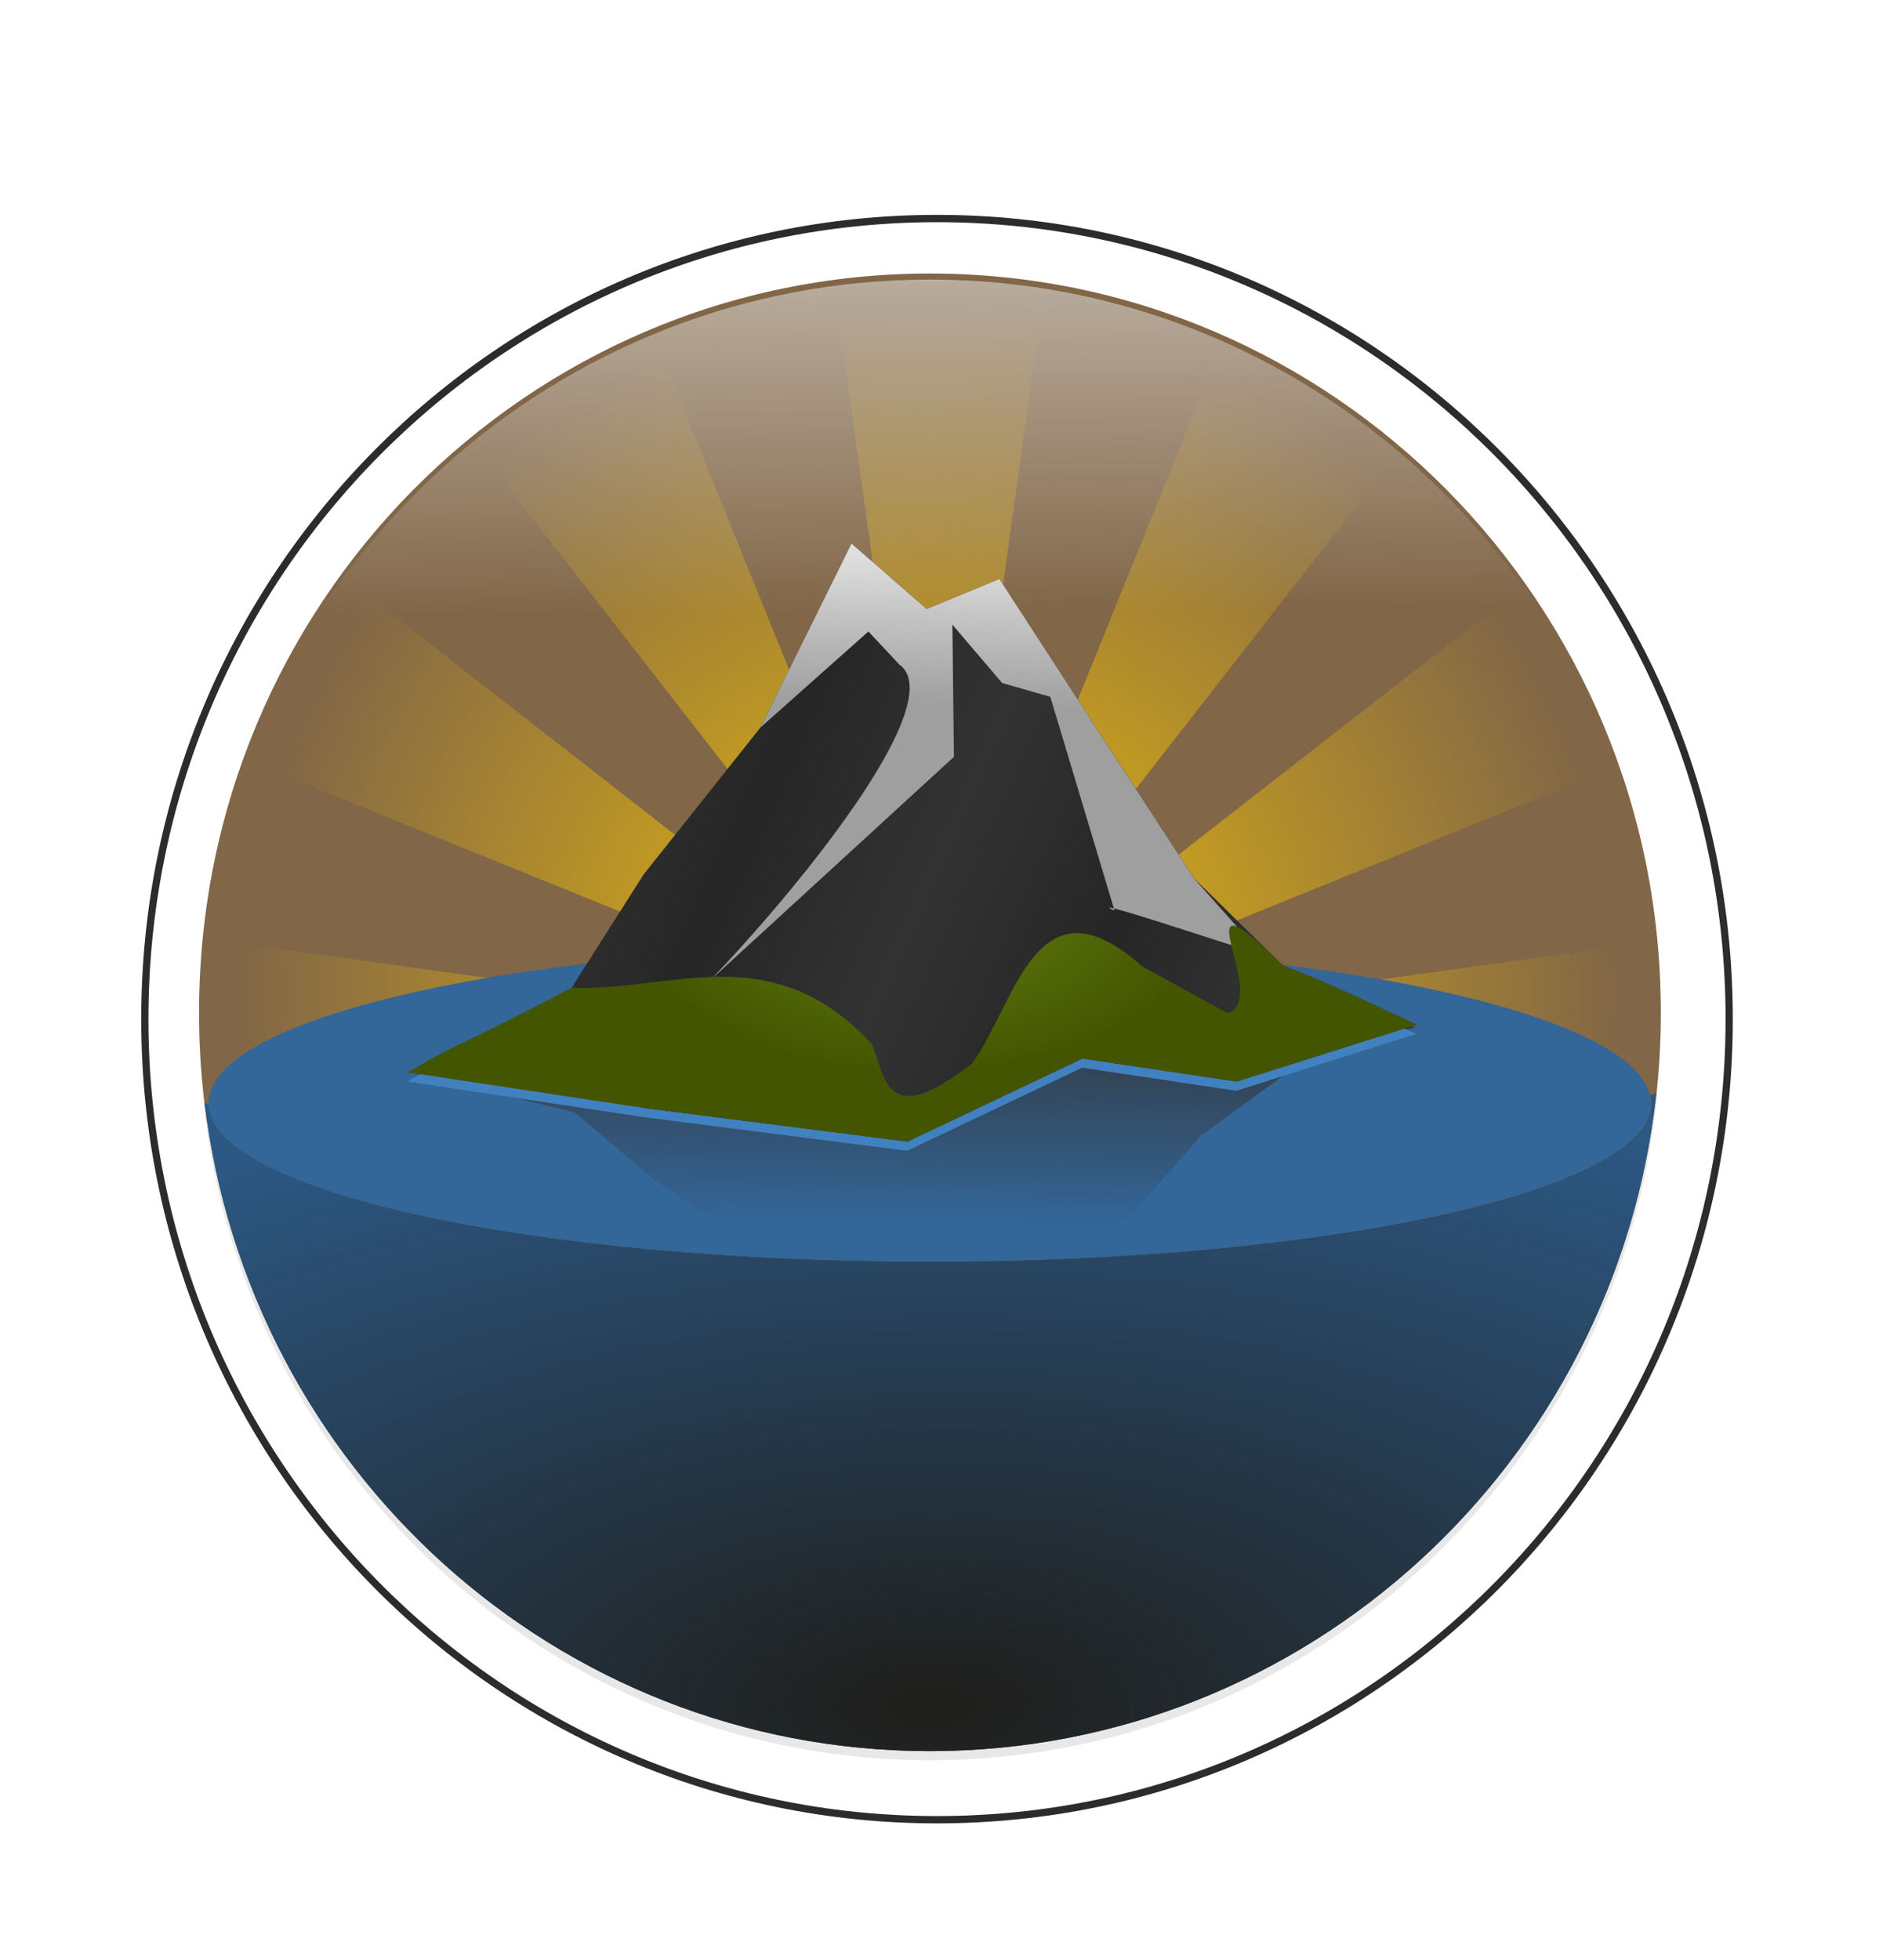 <?xml version="1.0" encoding="UTF-8" standalone="no"?>
<!-- Created with Inkscape (http://www.inkscape.org/) -->
<svg
    xmlns:inkscape="http://www.inkscape.org/namespaces/inkscape"
    xmlns:rdf="http://www.w3.org/1999/02/22-rdf-syntax-ns#"
    xmlns="http://www.w3.org/2000/svg"
    xmlns:sodipodi="http://sodipodi.sourceforge.net/DTD/sodipodi-0.dtd"
    xmlns:ns1="http://sozi.baierouge.fr"
    xmlns:cc="http://creativecommons.org/ns#"
    xmlns:xlink="http://www.w3.org/1999/xlink"
    xmlns:dc="http://purl.org/dc/elements/1.1/"
    id="svg2"
    sodipodi:docname="New document 1"
    viewBox="0 0 388.01 404.59"
    version="1.1"
    inkscape:version="0.48.4 r9939"
  >
  <defs
      id="defs4"
    >
    <filter
        id="filter3792"
        height="1.329"
        width="1.073"
        color-interpolation-filters="sRGB"
        y="-.164"
        x="-.037"
        inkscape:collect="always"
      >
      <feGaussianBlur
          id="feGaussianBlur3794"
          stdDeviation="3.185"
          inkscape:collect="always"
      />
    </filter
    >
    <linearGradient
        id="linearGradient3819"
        y2="340.6"
        gradientUnits="userSpaceOnUse"
        x2="354.67"
        gradientTransform="matrix(1 0 0 .958 -.056 20.356)"
        y1="288.86"
        x1="355.43"
        inkscape:collect="always"
      >
      <stop
          id="stop3815"
          style="stop-color:#333333"
          offset="0"
      />
      <stop
          id="stop3817"
          style="stop-color:#333333;stop-opacity:0"
          offset="1"
      />
    </linearGradient
    >
    <radialGradient
        id="radialGradient3829"
        gradientUnits="userSpaceOnUse"
        cy="187.06"
        cx="314.1"
        gradientTransform="matrix(.58 -.008 .005 .336 131.35 219.56)"
        r="104.13"
        inkscape:collect="always"
      >
      <stop
          id="stop3825"
          style="stop-color:#94be30"
          offset="0"
      />
      <stop
          id="stop3827"
          style="stop-color:#94be30;stop-opacity:0"
          offset="1"
      />
    </radialGradient
    >
    <linearGradient
        id="linearGradient3839"
        y2="261.67"
        spreadMethod="reflect"
        gradientUnits="userSpaceOnUse"
        x2="317.7"
        gradientTransform="matrix(1 0 0 .958 -.056 20.356)"
        y1="246.41"
        x1="281.89"
        inkscape:collect="always"
      >
      <stop
          id="stop3835"
          style="stop-color:#0f0f0f"
          offset="0"
      />
      <stop
          id="stop3837"
          style="stop-color:#0f0f0f;stop-opacity:0"
          offset="1"
      />
    </linearGradient
    >
    <linearGradient
        id="linearGradient3849"
        y2="230.66"
        gradientUnits="userSpaceOnUse"
        x2="385.76"
        gradientTransform="matrix(1 0 0 .958 -.056 20.356)"
        y1="190.86"
        x1="387.35"
        inkscape:collect="always"
      >
      <stop
          id="stop3845"
          style="stop-color:#ededed"
          offset="0"
      />
      <stop
          id="stop3847"
          style="stop-color:#ededed;stop-opacity:0"
          offset="1"
      />
    </linearGradient
    >
    <radialGradient
        id="radialGradient3867"
        gradientUnits="userSpaceOnUse"
        cy="511.38"
        cx="316.16"
        gradientTransform="matrix(1.868 -.034 .018 .899 -283.43 -3.532)"
        r="149.88"
        inkscape:collect="always"
      >
      <stop
          id="stop3863"
          style="stop-color:#1f1e1a"
          offset="0"
      />
      <stop
          id="stop3865"
          style="stop-color:#1f1e1a;stop-opacity:0"
          offset="1"
      />
    </radialGradient
    >
    <filter
        id="filter3887"
        inkscape:collect="always"
        color-interpolation-filters="sRGB"
      >
      <feGaussianBlur
          id="feGaussianBlur3889"
          stdDeviation="5.885"
          inkscape:collect="always"
      />
    </filter
    >
    <filter
        id="filter3897"
        inkscape:collect="always"
        color-interpolation-filters="sRGB"
      >
      <feGaussianBlur
          id="feGaussianBlur3899"
          stdDeviation="2.943"
          inkscape:collect="always"
      />
    </filter
    >
    <filter
        id="filter4001"
        inkscape:collect="always"
        color-interpolation-filters="sRGB"
      >
      <feGaussianBlur
          id="feGaussianBlur4003"
          stdDeviation="2.942"
          inkscape:collect="always"
      />
    </filter
    >
    <radialGradient
        id="radialGradient4030"
        gradientUnits="userSpaceOnUse"
        cy="338.28"
        cx="316.05"
        gradientTransform="matrix(.952 0 0 .934 15.275 -17.713)"
        r="150.92"
        inkscape:collect="always"
      >
      <stop
          id="stop4026"
          style="stop-color:#fdca01"
          offset="0"
      />
      <stop
          id="stop4028"
          style="stop-color:#fdca01;stop-opacity:0"
          offset="1"
      />
    </radialGradient
    >
    <linearGradient
        id="linearGradient4040"
        y2="222.98"
        gradientUnits="userSpaceOnUse"
        x2="466.06"
        gradientTransform="translate(0,-4)"
        y1="143.38"
        x1="465.39"
        inkscape:collect="always"
      >
      <stop
          id="stop4036"
          style="stop-color:#eeeeee"
          offset="0"
      />
      <stop
          id="stop4038"
          style="stop-color:#eeeeee;stop-opacity:0"
          offset="1"
      />
    </linearGradient
    >
  </defs
  >
  <sodipodi:namedview
      id="base"
      bordercolor="#666666"
      inkscape:pageshadow="2"
      inkscape:window-y="-8"
      fit-margin-left="0"
      pagecolor="#ffffff"
      fit-margin-top="0"
      inkscape:window-maximized="1"
      inkscape:zoom="1.5076923"
      inkscape:window-x="-8"
      inkscape:window-height="1141"
      showgrid="false"
      borderopacity="1.0"
      inkscape:current-layer="layer1"
      inkscape:cx="145.30747"
      inkscape:cy="221.62132"
      fit-margin-right="0"
      fit-margin-bottom="0"
      inkscape:window-width="1920"
      inkscape:pageopacity="0.0"
      inkscape:document-units="px"
  />
  <g
      id="layer1"
      inkscape:label="Layer 1"
      inkscape:groupmode="layer"
      transform="translate(-124.03 -93.281)"
    >
    <path
        id="path3912"
        sodipodi:rx="147.2449"
        sodipodi:ry="146.91327"
        style="fill-opacity:0"
        sodipodi:type="arc"
        d="m473.57 282.64c0 81.138-65.924 146.91-147.24 146.91-81.321 0-147.24-65.775-147.24-146.91 0-81.138 65.924-146.91 147.24-146.91 81.321 0 147.24 65.775 147.24 146.91z"
        transform="matrix(-.844 .582 .589 .855 424.91 -145.6)"
        sodipodi:cy="282.64279"
        sodipodi:cx="326.32654"
    />
    <path
        id="path3891"
        sodipodi:rx="147.2449"
        sodipodi:ry="146.91327"
        style="opacity:.301;filter:url(#filter3897);fill:#000000"
        sodipodi:type="arc"
        d="m473.57 282.64c0 81.138-65.924 146.91-147.24 146.91-81.321 0-147.24-65.775-147.24-146.91 0-81.138 65.924-146.91 147.24-146.91 81.321 0 147.24 65.775 147.24 146.91z"
        transform="matrix(1.025 0 0 1.038 -18.425 10.776)"
        sodipodi:cy="282.64279"
        sodipodi:cx="326.32654"
    />
    <path
        id="path3851"
        sodipodi:rx="147.2449"
        sodipodi:ry="146.91327"
        style="fill:#816647"
        sodipodi:type="arc"
        d="m473.57 282.64c0 81.138-65.924 146.91-147.24 146.91-81.321 0-147.24-65.775-147.24-146.91 0-81.138 65.924-146.91 147.24-146.91 81.321 0 147.24 65.775 147.24 146.91z"
        transform="matrix(1.025 0 0 1.038 -18.425 8.86)"
        sodipodi:cy="282.64279"
        sodipodi:cx="326.32654"
    />
    <path
        id="rect4005"
        style="opacity:.889;fill:url(#radialGradient4030)"
        inkscape:connector-curvature="0"
        d="m316.03 149.75c-6.75 0-13.391 0.445-19.906 1.312l21.906 157.12 21.812-156.53c-7.753-1.241-15.714-1.906-23.812-1.906zm2 158.44 95.406-122.41c-10.93-9.34-23.18-17.14-36.44-23.06l-58.97 145.47zl140.28-56.875c-4.713-13.436-11.212-26.033-19.25-37.438l-121.03 94.312zl146.66 20.438c1.478-8.566 2.281-17.35 2.281-26.344 0-4.976-0.258-9.896-0.719-14.75l-148.22 20.65zl-152.15-21.22c-0.497 5.036-0.75 10.145-0.75 15.312 0 9.191 0.802 18.163 2.344 26.906l150.56-21zl-123.53-96.31c-8.423 11.544-15.29 24.324-20.25 38.031l143.78 58.281zl-59.53-146.94c-13.585 5.668-26.188 13.284-37.438 22.5l96.969 124.44z"
    />
    <path
        id="path3853"
        style="fill:#2c5884"
        inkscape:connector-curvature="0"
        d="m466.06 318.82c-0.419 0.213-0.828 0.447-1.25 0.659 0.107 0.508 0.156 1.013 0.156 1.527 0 18.074-66.681 32.724-148.93 32.724-81.746 0-148.06-14.474-148.87-32.395-0.301-0.144-0.607-0.274-0.906-0.419 9.098 75.433 72.673 133.86 149.78 133.86 77.815 0 141.86-59.514 150.03-135.96z"
    />
    <path
        id="path3859"
        style="fill:url(#radialGradient3867)"
        inkscape:connector-curvature="0"
        d="m466.06 318.82c-0.419 0.213-0.828 0.447-1.25 0.659 0.107 0.508 0.156 1.013 0.156 1.527 0 18.074-66.681 32.724-148.93 32.724-81.746 0-148.06-14.474-148.87-32.395-0.301-0.144-0.607-0.274-0.906-0.419 9.098 75.433 72.673 133.86 149.78 133.86 77.815 0 141.86-59.514 150.03-135.96z"
    />
    <path
        id="path3760"
        sodipodi:rx="148.90306"
        sodipodi:ry="34.158165"
        style="fill:#336699"
        sodipodi:type="arc"
        d="m464.95 313.82c0 18.865-66.666 34.158-148.9 34.158-82.237 0-148.9-15.293-148.9-34.158s66.666-34.158 148.9-34.158c82.237 0 148.9 15.293 148.9 34.158z"
        transform="matrix(1 0 0 .958 -.056 20.356)"
        sodipodi:cy="313.81625"
        sodipodi:cx="316.04593"
    />
    <path
        id="path3808"
        style="fill:url(#linearGradient3819)"
        d="m305.11 376.46-20.698-22.536-25.606-17.33-15.994-13.621c-25.684-6.475-22.058-4.883-34.641-8.513l47.928-8.195 54.208-8.453 36.93 8.134 31.478-5.378 37.652 4.663c-6.499 2.422-12.584 4.825-19.568 7.283-1.164 0.41-2.349 0.82-3.568 1.234-1.219 0.414-2.469 0.829-3.755 1.247l-17.376 12.665-36.95 41.935-15.274-2.795-14.767 9.661z"
        inkscape:transform-center-x="-104.03745"
        inkscape:transform-center-y="21.924242"
        inkscape:connector-curvature="0"
    />
    <path
        id="path3762"
        style="filter:url(#filter3792);fill:#4281c0"
        d="m242.09 290.94c20.644 0.857 41.288-11.155 61.932 12.105 2.954 7.135 2.695 18.911 20.81 4.145 9.013-13.187 13.271-41.101 34.987-20.893l17.659 10.115c9.351-2.706-11.139-33.372 11.441-10.281 10.53 4.256 18.71 8.512 27.608 12.768l-37.143 12.27-31.837-4.974-36.148 17.908-54.719-7.296-48.418-7.628c12.251-7.514 8.747-4.44 33.827-18.24z"
        sodipodi:nodetypes="ccccccccccccc"
        inkscape:connector-curvature="0"
        transform="matrix(1 0 0 .958 -.056 20.356)"
    />
    <path
        id="rect2985"
        sodipodi:nodetypes="ccccccccccccccc"
        style="fill:#333333"
        inkscape:connector-curvature="0"
        d="m242.08 297.18 14.843-23.353 24.131-30.343 18.823-37.968 15.507 13.503 15.009-6.196 40.218 61.798 18.326 17.952c10.531 4.077 18.713 8.155 27.613 12.232l-37.149 11.756-31.842-4.766-36.154 17.157-54.729-6.99-4.644-9.214c12.253-7.199 4.105-5.524-9.951-15.569z"
    />
    <path
        id="path3831"
        d="m242.08 297.18 14.843-23.353 24.131-30.343 18.823-37.968 15.507 13.503 15.009-6.196 40.218 61.798 18.326 17.952c10.531 4.077 18.713 8.155 27.613 12.232l-37.149 11.756-31.842-4.766-36.154 17.157-54.729-6.99-4.644-9.214c12.253-7.199 4.105-5.524-9.951-15.569z"
        sodipodi:nodetypes="ccccccccccccccc"
        style="opacity:.372;fill:url(#linearGradient3839)"
        inkscape:connector-curvature="0"
    />
    <path
        id="path3758"
        d="m309.74 230.46-6.385-6.831-22.306 19.858 18.823-37.968 15.507 13.503 15.009-6.196 40.218 61.798 13.682 15.41c10.531 4.077-39.001-12.815-30.101-8.738l-13.268-44.164-9.951-2.86-10.282-12.074 0.332 27.325-68.992 63.228c12.253-7.199 71.77-72.247 57.714-82.291z"
        sodipodi:nodetypes="ccccccccccccccc"
        style="fill:#9f9f9f"
        inkscape:connector-curvature="0"
    />
    <path
        id="path3756"
        d="m242.08 297.18c20.648 0.821 41.296-10.687 61.943 11.597 2.954 6.835 2.695 18.118 20.814 3.972 9.014-12.634 13.273-39.378 34.993-20.017l17.663 9.691c9.353-2.592-11.141-31.972 11.443-9.85 10.531 4.077 18.713 8.155 27.613 12.232l-37.149 11.756-31.842-4.766-36.154 17.157-54.729-6.99-48.427-7.308c12.253-7.199 8.749-4.253 33.833-17.475z"
        sodipodi:nodetypes="ccccccccccccc"
        style="fill:#445500"
        inkscape:connector-curvature="0"
    />
    <path
        id="path3821"
        sodipodi:nodetypes="ccccccccccccc"
        style="opacity:.385;fill:url(#radialGradient3829)"
        inkscape:connector-curvature="0"
        d="m242.08 297.18c20.648 0.821 41.296-10.687 61.943 11.597 2.954 6.835 2.695 18.118 20.814 3.972 9.014-12.634 13.273-39.378 34.993-20.017l17.663 9.691c9.353-2.592-11.141-31.972 11.443-9.85 10.531 4.077 18.713 8.155 27.613 12.232l-37.149 11.756-31.842-4.766-36.154 17.157-54.729-6.99-48.427-7.308c12.253-7.199 8.749-4.253 33.833-17.475z"
    />
    <path
        id="path3841"
        sodipodi:nodetypes="ccccccccccccccc"
        style="fill:url(#linearGradient3849)"
        inkscape:connector-curvature="0"
        d="m309.74 230.46-6.385-6.831-22.306 19.858 18.823-37.968 15.507 13.503 15.009-6.196 40.218 61.798 13.682 15.41c10.531 4.077-39.001-12.815-30.101-8.738l-13.268-44.164-9.951-2.86-10.282-12.074 0.332 27.325-68.992 63.228c12.253-7.199 71.77-72.247 57.714-82.291z"
    />
    <path
        id="path3869"
        sodipodi:rx="147.2449"
        sodipodi:ry="146.91327"
        style="opacity:.907;filter:url(#filter3887);stroke:#000000;stroke-width:1.342;fill:none"
        sodipodi:type="arc"
        d="m473.57 282.64c0 81.138-65.924 146.91-147.24 146.91-81.321 0-147.24-65.775-147.24-146.91 0-81.138 65.924-146.91 147.24-146.91 81.321 0 147.24 65.775 147.24 146.91z"
        transform="matrix(1.111 0 0 1.125 -45.032 -14.304)"
        sodipodi:cy="282.64279"
        sodipodi:cx="326.32654"
    />
    <path
        id="path3987"
        sodipodi:rx="147.2449"
        sodipodi:ry="146.91327"
        style="filter:url(#filter4001);stroke:#ffffff;stroke-width:1.342;fill:none"
        sodipodi:type="arc"
        d="m473.57 282.64c0 81.138-65.924 146.91-147.24 146.91-81.321 0-147.24-65.775-147.24-146.91 0-81.138 65.924-146.91 147.24-146.91 81.321 0 147.24 65.775 147.24 146.91z"
        transform="matrix(1.077 0 0 1.09 -34.557 -5.199)"
        sodipodi:cy="282.64279"
        sodipodi:cx="326.32654"
    />
    <path
        id="path4032"
        d="m466.06 286.95c-0.419-0.213-0.828-0.447-1.25-0.659 0.107-0.508 0.156-1.013 0.156-1.527 0-18.074-66.681-32.724-148.93-32.724-81.746 0-148.06 14.474-148.87 32.395-0.301 0.144-0.607 0.274-0.906 0.419 9.098-75.433 72.673-133.86 149.78-133.86 77.815 0 141.86 59.514 150.03 135.96z"
        style="opacity:.593;fill:url(#linearGradient4040)"
        inkscape:connector-curvature="0"
    />
  </g
  >
</svg
>
